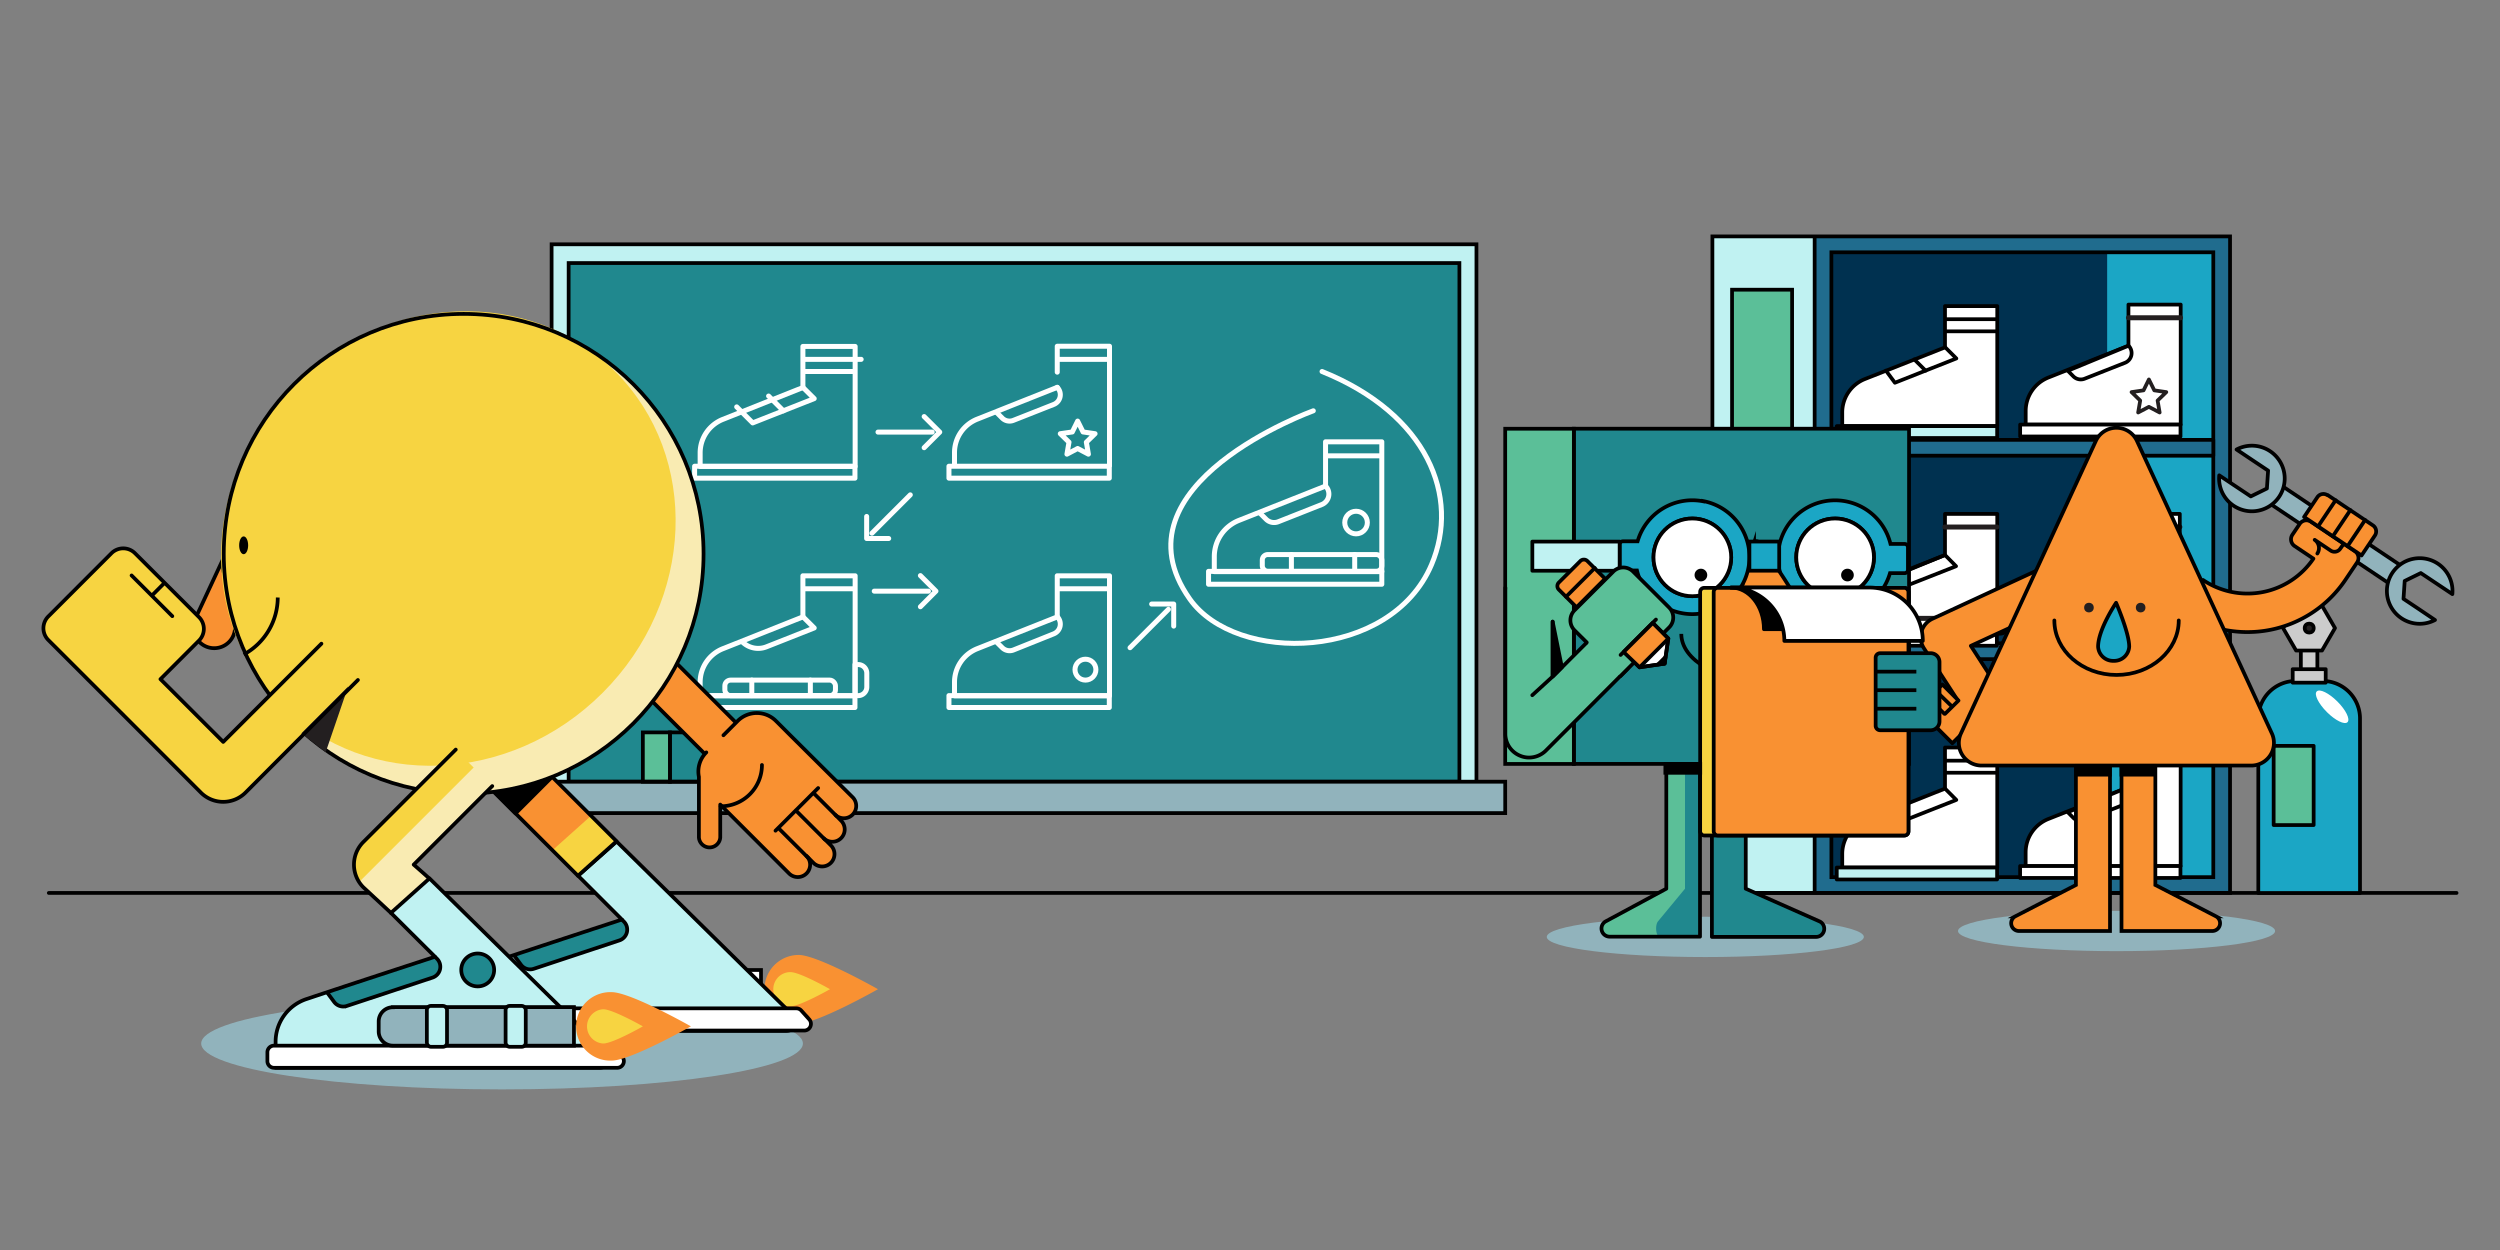 <?xml version="1.0" encoding="utf-8"?>
<svg xmlns="http://www.w3.org/2000/svg" viewBox="0 0 500 250">
  <rect x="0" y="0" width="500" height="250" fill="#808080" stroke="none"/>
  <defs>
    <style>.cls-1{fill:#91b3bc}.cls-2{fill:#c0f2f2}.cls-3{fill:#206c8e}.cls-4{fill:#1ba6c5}.cls-16,.cls-6,.cls-8{fill:none}.cls-11,.cls-13,.cls-20,.cls-21,.cls-22,.cls-24,.cls-6,.cls-8{stroke:#000}.cls-20,.cls-22,.cls-24,.cls-6{stroke-miterlimit:10}.cls-11,.cls-13,.cls-20,.cls-21,.cls-22,.cls-24,.cls-6,.cls-8{stroke-width:.75px}.cls-7{fill:#5bbf98}.cls-10,.cls-11,.cls-13,.cls-16,.cls-21,.cls-8{stroke-linecap:round;stroke-linejoin:round}.cls-10,.cls-11,.cls-22,.cls-9{fill:#fff}.cls-10{stroke:#231f20}.cls-13{fill:#ccc}.cls-18,.cls-20{fill:#231f20}.cls-15{fill:#20888e}.cls-16{stroke:#fff}.cls-17{fill:#f99132}.cls-19{fill:#f7d441}.cls-23{fill:#f9ebb2}</style>
  </defs>
  <g id="_5" data-name="5">
    <ellipse class="cls-1" cx="100.41" cy="208.7" rx="60.17" ry="9.18"/>
    <ellipse class="cls-1" cx="423.31" cy="186.2" rx="31.71" ry="4.03"/>
    <ellipse class="cls-1" cx="341.06" cy="187.38" rx="31.71" ry="4.03"/>
    <path class="cls-2" d="M342.48 47.28h83.08v131.31h-83.08z"/>
    <path class="cls-3" d="M362.93 47.28h83.08v131.31h-83.08z"/>
    <path class="cls-4" d="M366.28 50.46h76.38v124.97h-76.38z"/>
    <path fill="#003150" d="M366.28 50.46h55.15v124.97h-55.15z"/>
    <path class="cls-6" d="M366.28 50.46h76.38v124.97h-76.38z"/>
    <path class="cls-7" d="M346.41 57.94h12.01v39.74h-12.01z"/>
    <path class="cls-6" d="M346.41 57.94h12.01v39.74h-12.01z"/>
    <path class="cls-3" d="M366.28 87.97h76.38v3.17h-76.38z"/>
    <path class="cls-8" d="M366.28 87.97h76.38v3.17h-76.38z"/>
    <path class="cls-3" d="M366.28 128.66h76.38v3.17h-76.38z"/>
    <path class="cls-8" d="M366.28 128.66h76.38v3.17h-76.38z"/>
    <path class="cls-9" d="M425.56 104v7l-16.05 6.36a7.22 7.22 0 0 0-4.55 6.7v2.72h31v-24h-10.4Z"/>
    <path class="cls-9" d="M403.9 126.77h32.07v2.38H403.9z"/>
    <path class="cls-10" d="M425.56 105.4h10.41"/>
    <path class="cls-8" d="M425.56 111h0a2.1 2.1 0 0 1-.71 3.43l-8.06 3.18a2.09 2.09 0 0 1-2.24-.47l-1.13-1.14"/>
    <circle class="cls-10" cx="431.2" cy="121.58" r="2.09"/>
    <path class="cls-8" d="M425.56 104v7l-16.05 6.36a7.22 7.22 0 0 0-4.55 6.7v2.72h31v-24h-10.4Z"/>
    <path class="cls-8" d="M403.9 126.77h32.07v2.38H403.9z"/>
    <path class="cls-9" d="M389 104v7l-16 6.36a7.22 7.22 0 0 0-4.55 6.7v2.72h31v-24H389Z"/>
    <path class="cls-9" d="M367.3 126.77h32.07v2.38H367.3zM376.82 116s3.18 1.66 4.85 1l9.54-3.76L389 111Z"/>
    <path class="cls-8" d="M389 104v7l-16 6.36a7.22 7.22 0 0 0-4.55 6.7v2.72h31v-24H389Z"/>
    <path class="cls-10" d="M388.96 105.4h10.41"/>
    <path class="cls-8" d="M367.3 126.77h32.07v2.38H367.3zM376.82 116s3.18 1.66 4.85 1l9.54-3.76L389 111Z"/>
    <rect class="cls-10" x="373.34" y="123.67" width="22.12" height="3.11" rx="1.15"/>
    <path class="cls-10" d="M390.44 123.67v3.1"/>
    <path class="cls-9" d="M399.37 120.56h.63a1.74 1.74 0 0 1 1.74 1.74v2.7a1.74 1.74 0 0 1-1.74 1.74h-.62v-6.21l-.01.03Z"/>
    <path class="cls-8" d="M399.37 120.56h.63a1.74 1.74 0 0 1 1.74 1.74v2.7a1.74 1.74 0 0 1-1.74 1.74h-.62 0v-6.21l-.01.03Z"/>
    <path class="cls-11" d="m425.69 69.14-16 6.36a7.2 7.2 0 0 0-4.55 6.7v2.72h31v-24h-10.45v8.2"/>
    <path class="cls-10" d="M425.69 63.55h10.41"/>
    <path class="cls-11" d="M404.03 84.92h32.07v2.38h-32.07zM413.56 74.15l1.12 1.13a2.09 2.09 0 0 0 2.25.46l8.07-3.18a2.09 2.09 0 0 0 .71-3.42h0Z"/>
    <path stroke="#231f20" fill="#fff" stroke-linecap="round" stroke-linejoin="round" stroke-width=".75" d="m429.78 75.89 1.08 2.18 2.4.35-1.74 1.69.41 2.39-2.15-1.13-2.15 1.13.41-2.39-1.73-1.69 2.4-.35 1.07-2.18z"/>
    <path class="cls-9" d="M389 62.48v7l-16 6.32a7.18 7.18 0 0 0-4.55 6.69v2.73h31v-24H389Z"/>
    <path class="cls-8" d="M389 62.48v7l-16 6.32a7.18 7.18 0 0 0-4.55 6.69v2.73h31v-24H389ZM389.02 63.84h10.41M389.02 66.27h10.41"/>
    <path class="cls-8" d="m389.02 69.44 2.25 2.25-12.29 4.86-1.79-2.42"/>
    <path class="cls-2" d="M367.36 85.22h32.07v2.38h-32.07z"/>
    <path class="cls-8" d="M367.36 85.22h32.07v2.38h-32.07zM385.11 74.12l-2.25-2.24"/>
    <path class="cls-11" d="m425.68 157.43-16 6.36a7.19 7.19 0 0 0-4.55 6.69v2.73h31v-24h-10.45v8.2"/>
    <path class="cls-10" d="M425.68 151.83h10.41"/>
    <path class="cls-11" d="M404.02 173.21h32.07v2.38h-32.07zM413.55 162.44l1.12 1.13a2.08 2.08 0 0 0 2.25.46l8.05-3.18a2.09 2.09 0 0 0 .71-3.42h0Z"/>
    <path class="cls-9" d="M389 150.77v6.95l-16 6.36a7.21 7.21 0 0 0-4.55 6.7v2.73h31v-24H389Z"/>
    <path class="cls-8" d="M389 150.77v6.95l-16 6.36a7.21 7.21 0 0 0-4.55 6.7v2.73h31v-24H389ZM389.01 152.13h10.41M389.01 154.55h10.41"/>
    <path class="cls-8" d="m389.01 157.72 2.25 2.26-12.29 4.85-1.79-2.42"/>
    <path class="cls-2" d="M367.35 173.51h32.07v2.38h-32.07z"/>
    <path class="cls-8" d="M367.35 173.51h32.07v2.38h-32.07z"/>
    <path class="cls-11" d="M9.76 178.59h481.55"/>
    <path class="cls-4" d="M459.17 136.19h5.35a7.51 7.51 0 0 1 7.48 7.51v34.9h-20.34v-34.9a7.51 7.51 0 0 1 7.51-7.51Z"/>
    <path class="cls-8" d="M459.17 136.19h5.35a7.51 7.51 0 0 1 7.48 7.51v34.9h0-20.34 0v-34.9a7.51 7.51 0 0 1 7.51-7.51Z"/>
    <path class="cls-7" d="M454.73 149.17h8v15.84h-8z"/>
    <path class="cls-8" d="M454.73 149.17h8v15.84h-8z"/>
    <path class="cls-13" d="M458.54 133.84h6.6v2.69h-6.6zM461.38 125.62h.87a1.22 1.22 0 0 1 1.22 1.22v7h0-3.3 0v-7a1.22 1.22 0 0 1 1.22-1.22Z"/>
    <path class="cls-13" d="M464.4 121.13h-5.18l-2.6 4.49 2.6 4.49h5.18l2.6-4.49-2.6-4.49z"/>
    <circle cx="461.84" cy="125.62" r=".9" fill="#231f20" stroke-linecap="round" stroke-linejoin="round" stroke-width=".75" stroke="#000"/>
    <path class="cls-2" d="M110.32 48.86h184.97v107.49H110.32z"/>
    <path class="cls-6" d="M295.29 156.34V48.86H110.32v107.48"/>
    <path class="cls-15" d="M113.73 52.61h178.15v103.73H113.73z"/>
    <path class="cls-6" d="M113.73 52.61h178.15v103.73H113.73z"/>
    <path class="cls-1" d="M104.57 156.34h196.47v6.28H104.57z"/>
    <path class="cls-15" d="M133.99 146.48h21.96v9.86h-21.96z"/>
    <path class="cls-6" d="M133.99 146.48h21.96v9.86h-21.96z"/>
    <path class="cls-7" transform="rotate(180 131.28 151.41)" d="M128.58 146.48h5.41v9.86h-5.41z"/>
    <path class="cls-6" transform="rotate(180 131.28 151.41)" d="M128.58 146.48h5.41v9.86h-5.41z"/>
    <rect class="cls-7" x="340.03" y="117.57" width="41.66" height="49.53" rx="1.58" transform="rotate(-180 360.86 142.335)"/>
    <path class="cls-16" d="M160.58 70.51v7l-16 6.36a7.2 7.2 0 0 0-4.55 6.7v2.72h31v-24h-10.45ZM160.58 71.87h11.65M160.58 74.3h10.41"/>
    <path class="cls-16" d="M138.92 93.25h32.07v2.38h-32.07zM160.58 77.47l2.26 2.25-12.3 4.86-3.2-3.2M211.45 77.47l-16 6.36a7.21 7.21 0 0 0-4.55 6.7v2.72h31v-24h-10.45v5.18M211.45 71.87h10.41M189.79 93.25h32.07v2.38h-32.07z"/>
    <path class="cls-16" d="M211.45 77.47h0a2.09 2.09 0 0 1-.71 3.42l-8.06 3.18a2.07 2.07 0 0 1-2.24-.46l-1.13-1.13M160.58 116.38v7l-16 6.36a7.2 7.2 0 0 0-4.55 6.7v2.72h31v-24h-10.45ZM160.58 117.75h10.41"/>
    <path class="cls-16" d="M138.92 139.12h32.07v2.38h-32.07zM160.58 123.34l2.26 2.25-9.54 3.77a4.52 4.52 0 0 1-4.85-1h0M211.45 116.38v7l-16 6.36a7.21 7.21 0 0 0-4.55 6.7v2.72h31v-24h-10.45ZM211.45 117.75h10.41"/>
    <path class="cls-16" d="M189.79 139.12h32.07v2.38h-32.07zM211.45 123.34h0a2.1 2.1 0 0 1-.71 3.43l-8.06 3.23a2.09 2.09 0 0 1-2.24-.47l-1.13-1.12"/>
    <circle class="cls-16" cx="217.09" cy="133.93" r="2.09"/>
    <path class="cls-16" d="M265.11 89.7v7.51l-17.33 6.87a7.79 7.79 0 0 0-4.92 7.24v3h33.5V88.36h-11.25ZM265.11 91.17h11.25"/>
    <path class="cls-16" d="M241.71 114.27h34.65v2.58h-34.65zM265.11 97.21h0a2.26 2.26 0 0 1-.76 3.7l-8.7 3.44a2.27 2.27 0 0 1-2.43-.5l-1.22-1.22"/>
    <circle class="cls-16" cx="271.21" cy="104.51" r="2.26"/>
    <path class="cls-16" d="m215.53 84.22 1.08 2.17 2.4.35-1.74 1.7.41 2.39-2.15-1.13-2.14 1.13.41-2.39-1.74-1.7 2.4-.35 1.07-2.17zM171 132.91h.62a1.74 1.74 0 0 1 1.74 1.74v2.74a1.74 1.74 0 0 1-1.74 1.74H171h0v-6.22ZM156.67 82.16l-2.95-2.95"/>
    <rect class="cls-16" x="144.97" y="136.02" width="22.12" height="3.11" rx="1.15"/>
    <path class="cls-16" d="M150.36 136.02v3.1M162.07 136.02v3.1"/>
    <rect class="cls-16" x="252.46" y="110.91" width="23.9" height="3.36" rx="1.09"/>
    <path class="cls-16" d="M258.28 110.91v3.36M270.94 110.91v3.36M175.6 86.42h10.84M184.83 83.31l3.12 3.11-3.12 3.12M174.85 118.23h10.84M184.08 115.12l3.11 3.11-3.11 3.12M182.06 98.97l-7.67 7.67M177.74 107.7h-4.41v-4.41M226.01 129.54l7.67-7.67M230.33 120.81h4.41v4.41"/>
    <path class="cls-6" d="M342.48 47.28h20.45v131.31h-20.45zM362.93 47.28h83.08v131.31h-83.08z"/>
    <path class="cls-17" d="M394.35 142.22a4 4 0 0 1-2.56-1.77l-7-10.79a4.08 4.08 0 0 1 1.71-5.91l21.91-10.13a4.07 4.07 0 0 1 3.42 7.39l-17.66 8.16 4.43 6.86a4.07 4.07 0 0 1-4.27 6.19Z"/>
    <path class="cls-8" d="M394.35 142.22a4 4 0 0 1-2.56-1.77l-7-10.79a4.08 4.08 0 0 1 1.71-5.91l21.91-10.13a4.07 4.07 0 0 1 3.42 7.39l-17.66 8.16 4.43 6.86a4.07 4.07 0 0 1-4.27 6.19Z"/>
    <path class="cls-17" d="m394 137.85-2.26 2.26-3.22-3.22-4.88 4.89 6.87 6.87 7.19-7.2Z"/>
    <path class="cls-8" d="M391.7 140.11h0l-3.22-3.22-4.88 4.89 6.87 6.87 7.19-7.2M391.7 140.11l-2.7 2.66M387.34 138.34l3.1 3M385.79 139.77l3.1 3"/>
    <path class="cls-1" transform="rotate(33.83 467.534 107.203)" d="M452.7 105.08h29.74v4.28H452.7z"/>
    <path class="cls-8" transform="rotate(33.83 467.534 107.203)" d="M452.7 105.08h29.74v4.28H452.7z"/>
    <path class="cls-17" d="M436.34 122.42a23.61 23.61 0 0 0 32.72-6.42l2.36-3.51a1.63 1.63 0 0 0-.45-2.26l-8.78-5.89a1.63 1.63 0 0 0-2.26.45l-1.45 2.16a1.63 1.63 0 0 0 .44 2.26l3.76 2.52a15.93 15.93 0 0 1-22.07 4.27"/>
    <path class="cls-8" d="M436.34 122.42a23.61 23.61 0 0 0 32.72-6.42l2.36-3.51a1.63 1.63 0 0 0-.45-2.26l-8.78-5.89a1.63 1.63 0 0 0-2.26.45l-1.45 2.16a1.63 1.63 0 0 0 .44 2.26l3.76 2.52a15.93 15.93 0 0 1-22.07 4.27"/>
    <path class="cls-1" d="m483.7 121.77-3-2 .24-3.58 3.22-1.58 3 2 3.31 2.21A6.56 6.56 0 1 0 487 124ZM450.62 92.12l3 2-.24 3.58-3.22 1.58-3-2-3.31-2.21a6.56 6.56 0 1 0 3.46-5.17Z"/>
    <path class="cls-8" d="m483.7 121.77-3-2 .24-3.58 3.22-1.58 3 2 3.31 2.21A6.56 6.56 0 1 0 487 124ZM450.62 92.12l3 2-.24 3.58-3.22 1.58-3-2-3.31-2.21a6.56 6.56 0 1 0 3.46-5.17ZM463.47 110.7a2 2 0 0 0-.53-2.73l3.2 2.15a1.38 1.38 0 0 0 1.91-.38l.71-1"/>
    <path class="cls-17" d="M462.87 101.49h10.91a1.46 1.46 0 0 1 1.46 1.46v4.81h-13.83V103a1.46 1.46 0 0 1 1.46-1.46Z" transform="rotate(33.83 468.288 104.603)"/>
    <path class="cls-8" d="M462.87 101.49h10.91a1.46 1.46 0 0 1 1.46 1.46v4.81h0-13.83 0V103a1.46 1.46 0 0 1 1.46-1.46Z" transform="rotate(33.83 468.288 104.603)"/>
    <path class="cls-8" d="m467.12 100.05-3.49 5.21M470.07 102.02l-3.49 5.21M473.02 104l-3.49 5.21"/>
    <path class="cls-17" d="M431.07 152v25l12.11 6.26a1.56 1.56 0 0 1-.71 2.94H424.3V152M415.18 152v25l-12.11 6.26a1.56 1.56 0 0 0 .71 2.94H422V152"/>
    <path class="cls-6" d="M431.07 152v25l12.11 6.26a1.56 1.56 0 0 1-.71 2.94H424.3V152M415.18 152v25l-12.11 6.26a1.56 1.56 0 0 0 .71 2.94H422V152"/>
    <path class="cls-17" d="m419.19 88.14-27 58.54a4.53 4.53 0 0 0 4.12 6.43h53.94a4.53 4.53 0 0 0 4.12-6.43l-27-58.54a4.53 4.53 0 0 0-8.18 0Z"/>
    <path class="cls-17" d="m419.19 88.14-27 58.54a4.53 4.53 0 0 0 4.12 6.43h53.94a4.53 4.53 0 0 0 4.12-6.43l-27-58.54a4.53 4.53 0 0 0-8.18 0Z"/>
    <path class="cls-6" d="m419.19 88.14-27 58.54a4.53 4.53 0 0 0 4.12 6.43h53.94a4.53 4.53 0 0 0 4.12-6.43l-27-58.54a4.53 4.53 0 0 0-8.18 0Z"/>
    <circle class="cls-18" cx="417.79" cy="121.52" r=".96"/>
    <circle class="cls-18" cx="428.13" cy="121.52" r=".96"/>
    <path class="cls-8" d="M435.75 124.09c0 6-5.57 10.9-12.44 10.9s-12.44-4.88-12.44-10.9"/>
    <path class="cls-4" d="M422.73 132.17a3 3 0 0 1-3.11-2.84c0-3.45 3.6-8.77 3.6-8.77s2.62 6 2.62 8.77a3 3 0 0 1-3.11 2.84Z"/>
    <path class="cls-8" d="M422.73 132.17h0a3 3 0 0 1-3.11-2.84c0-3.45 3.6-8.77 3.6-8.77s2.62 6 2.62 8.77a3 3 0 0 1-3.11 2.84Z"/>
    <path class="cls-7" d="M333.26 151.74v26l-12.11 6.53a1.63 1.63 0 0 0 .71 3.06H340v-35.59"/>
    <path class="cls-15" d="M337 151.74v26l-5.4 6.53c-.64.78-.41 3.06.32 3.06H340v-35.59M349.15 151.74v26l14.85 6.58a1.63 1.63 0 0 1-.72 3.06h-20.9v-35.64"/>
    <path class="cls-8" d="M333.26 151.74v26l-12.11 6.53a1.63 1.63 0 0 0 .71 3.06H340v-35.59M349.15 151.74v26l14.85 6.58a1.63 1.63 0 0 1-.72 3.06h-20.9v-35.64"/>
    <path class="cls-15" d="M314.77 85.74h67.04v67.04h-67.04z"/>
    <path class="cls-6" d="M314.77 85.74h67.04v67.04h-67.04z"/>
    <path class="cls-7" transform="rotate(180 307.905 119.265)" d="M301.04 85.74h13.73v67.04h-13.73z"/>
    <path class="cls-6" transform="rotate(180 307.905 119.265)" d="M301.04 85.74h13.73v67.04h-13.73z"/>
    <path class="cls-4" d="M364.86 122.68a11.43 11.43 0 0 0 13.14-8.05h2.93a.67.67 0 0 0 .66-.66v-4.52a.67.67 0 0 0-.66-.66h-2.83a11.41 11.41 0 1 0-13.24 13.89Z"/>
    <circle class="cls-4" cx="367.02" cy="111.47" r="7.77"/>
    <circle class="cls-4" cx="367.02" cy="111.47" r="7.77"/>
    <path class="cls-6" d="M364.86 122.68a11.43 11.43 0 0 0 13.14-8.05h2.93a.67.67 0 0 0 .66-.66v-4.52a.67.67 0 0 0-.66-.66h-2.83a11.41 11.41 0 1 0-13.24 13.89Z"/>
    <circle class="cls-11" cx="367.02" cy="111.47" r="7.77"/>
    <circle class="cls-11" cx="367.02" cy="111.47" r="7.77"/>
    <path class="cls-17" d="M360.74 123.49c.75 4.35-1.64 8.39-5.33 9s-7.29-2.37-8.05-6.72c-.63-3.66 2.45-14 3.45-17.15a.52.52 0 0 1 .92-.16c2.02 2.71 8.38 11.37 9.01 15.03Z"/>
    <path class="cls-6" d="M360.74 123.49c.75 4.35-1.64 8.39-5.33 9s-7.29-2.37-8.05-6.72c-.63-3.66 2.45-14 3.45-17.15a.52.52 0 0 1 .92-.16c2.02 2.71 8.38 11.37 9.01 15.03Z"/>
    <path class="cls-4" d="M340.63 100.26a11.4 11.4 0 0 0-13.11 8h-2.94a.67.67 0 0 0-.66.66v4.52a.66.66 0 0 0 .66.65h2.81a11.41 11.41 0 1 0 13.24-13.88Z"/>
    <circle class="cls-4" cx="338.47" cy="111.47" r="7.77"/>
    <circle class="cls-4" cx="338.47" cy="111.47" r="7.77"/>
    <path class="cls-6" d="M340.63 100.26a11.4 11.4 0 0 0-13.11 8h-2.94a.67.67 0 0 0-.66.66v4.52a.66.66 0 0 0 .66.65h2.81a11.41 11.41 0 1 0 13.24-13.88Z"/>
    <circle class="cls-11" cx="338.47" cy="111.47" r="7.77"/>
    <circle class="cls-11" cx="338.47" cy="111.47" r="7.77"/>
    <path class="cls-4" d="M349.88 108.31h5.96v5.83h-5.96z"/>
    <path class="cls-6" d="M349.88 108.31h5.96v5.83h-5.96z"/>
    <path class="cls-2" transform="rotate(180 315.195 111.23)" d="M306.46 108.31h17.46v5.83h-17.46z"/>
    <path class="cls-8" transform="rotate(180 315.195 111.23)" d="M306.46 108.31h17.46v5.83h-17.46z"/>
    <path class="cls-6" d="M369.49 126.77c0 5.26-7.44 9.53-16.62 9.53s-16.61-4.27-16.61-9.53"/>
    <rect class="cls-19" x="340.03" y="117.57" width="41.66" height="49.53" rx=".81" transform="rotate(-180 360.86 142.335)"/>
    <rect class="cls-6" x="340.03" y="117.57" width="41.66" height="49.53" rx=".81" transform="rotate(-180 360.86 142.335)"/>
    <rect class="cls-17" x="342.75" y="117.57" width="38.95" height="49.53" rx=".81" transform="rotate(-180 362.22 142.335)"/>
    <rect class="cls-8" x="342.75" y="117.57" width="38.95" height="49.53" rx=".81" transform="rotate(-180 362.22 142.335)"/>
    <path class="cls-15" d="M377 130.64h10.1a.9.9 0 0 1 .9.9v13.61a.9.9 0 0 1-.9.9H377a1.77 1.77 0 0 1-1.77-1.77v-11.87a1.77 1.77 0 0 1 1.77-1.77Z" transform="rotate(-180 381.565 138.345)"/>
    <path class="cls-6" d="M377 130.64h10.1a.9.9 0 0 1 .9.9v13.61a.9.9 0 0 1-.9.9H377a1.77 1.77 0 0 1-1.77-1.77v-11.87a1.77 1.77 0 0 1 1.77-1.77Z" transform="rotate(-180 381.565 138.345)"/>
    <path class="cls-20" d="M383.27 134.33h-8.09M383.27 138.04h-8.09M383.27 141.74h-8.09"/>
    <path class="cls-21" d="M346.2 117.51c3.64 0 6.59 3.72 6.59 8.33h20.09v-8.33Z"/>
    <path class="cls-11" d="M346.2 117.51a10.66 10.66 0 0 1 10.67 10.67h27.69a10.66 10.66 0 0 0-10.67-10.67Z"/>
    <path class="cls-6" d="M104.57 156.34h196.47v6.28H104.57z"/>
    <path class="cls-17" d="m108.89 118.71 36.12 36.12 6.24-6.24-36.12-36.12"/>
    <path class="cls-8" d="m108.89 118.71 36.12 36.12 6.24-6.24-36.12-36.12"/>
    <path class="cls-17" d="m158 147-2.81-2.81a5.41 5.41 0 0 0-7.65 0l-6.28 6.29a5.41 5.41 0 0 0-1.48 4.89v12.12a2.14 2.14 0 0 0 4.27 0v-6.57l1.21 1.21 6.11 6.11 6.44 6.45a2.47 2.47 0 1 0 3.49-3.5l1.38 1.38a2.47 2.47 0 1 0 3.49-3.5l-1.37-1.37a2.47 2.47 0 0 0 3.49-3.49L167.1 163a2.47 2.47 0 0 0 3.49-3.49L158 147Z"/>
    <path class="cls-8" d="M141.26 150.48a5.41 5.41 0 0 0-1.48 4.89v12.12a2.14 2.14 0 0 0 4.27 0v-6.57l1.21 1.21 6.11 6.11 6.44 6.45a2.47 2.47 0 1 0 3.49-3.5l1.38 1.38a2.47 2.47 0 1 0 3.49-3.5l-1.37-1.37a2.47 2.47 0 0 0 3.49-3.49L167.1 163a2.47 2.47 0 0 0 3.49-3.49L158 147h0l-2.81-2.81a5.41 5.41 0 0 0-7.65 0l-2.85 2.86"/>
    <path class="cls-8" d="M152.39 153a8.26 8.26 0 0 1-8.26 8.26"/>
    <path class="cls-11" d="m155.1 166.14 8.53-8.53M161.69 171.62l-5.94-5.94M164.99 167.91l-5.84-5.84M167.27 163.17l-4.6-4.6"/>
    <path class="cls-17" d="m44.31 112.47-5.24 11.25a4.16 4.16 0 0 0 3.16 5.87 4.16 4.16 0 0 0 4.68-5Z"/>
    <path class="cls-6" d="m44.31 112.47-5.24 11.25a4.16 4.16 0 0 0 3.16 5.87 4.16 4.16 0 0 0 4.68-5Z"/>
    <path class="cls-22" d="M116 194h36.2v7.71H116a2.84 2.84 0 0 1-2.84-2.84v-2A2.84 2.84 0 0 1 116 194Z"/>
    <rect class="cls-22" x="122.79" y="193.51" width="4.03" height="8.18" rx=".8"/>
    <rect class="cls-22" x="138.54" y="193.51" width="4.03" height="8.18" rx=".8"/>
    <path class="cls-17" d="M175.6 197.84s-12.08 6.85-15.86 6.85a6.85 6.85 0 0 1 0-13.7c3.78.01 15.86 6.85 15.86 6.85Z"/>
    <path class="cls-19" d="M166 197.84s-6 3.42-7.92 3.42a3.42 3.42 0 1 1 0-6.84c1.92 0 7.92 3.42 7.92 3.42Z"/>
    <path class="cls-2" d="m115.61 175.14 8.77 8.77s-16.53 5.4-25.7 8.47A9 9 0 0 0 92.5 201v5.18h64.81a1.83 1.83 0 0 0 1.28-3.13l-35.27-34.75Z"/>
    <path class="cls-15" d="m124.38 183.91.39.4a2.27 2.27 0 0 1-.89 3.77l-17.13 5.68a2.28 2.28 0 0 1-2.55-.81l-1.44-1.95"/>
    <path class="cls-8" d="m115.61 175.14 8.77 8.77s-16.53 5.4-25.7 8.47A9 9 0 0 0 92.5 201v5.18h64.81a1.83 1.83 0 0 0 1.28-3.13l-35.27-34.75Z"/>
    <path class="cls-22" d="M90.9 204.8V203a1.33 1.33 0 0 1 1.32-1.33h67.05a1.33 1.33 0 0 1 1 .45l1.59 1.77a1.34 1.34 0 0 1-1 2.22H92.22a1.33 1.33 0 0 1-1.32-1.31Z"/>
    <path class="cls-19" d="M123.31 168.25 97.4 142.34l-7.32 7.32 25.51 25.5 7.72-6.91z"/>
    <path class="cls-17" d="M118.21 163.15 92.3 137.23l-7.32 7.32 25.5 25.51 7.73-6.91z"/>
    <path class="cls-8" d="M123.31 168.25 97.4 142.34l-7.32 7.32 25.51 25.5 7.72-6.91z"/>
    <path class="cls-21" d="m110.43 155.37-7.32 7.32-5.06-5.06 12.38-2.26z"/>
    <circle class="cls-23" cx="92.73" cy="110.76" r="47.98"/>
    <ellipse class="cls-19" cx="89.67" cy="107.7" rx="47.2" ry="43.64" transform="rotate(-45 89.67 107.698)"/>
    <circle class="cls-8" cx="92.73" cy="110.76" r="47.98"/>
    <path class="cls-19" d="m98.45 157.22-15.71 15.71L85 174.8c.31.32.59.62.84.92 2.87 3.49 1.33 6 .08 7.29l-3.65 3.65-9.62-9.21a6.41 6.41 0 0 1 0-9.06l18.48-18.48"/>
    <path class="cls-23" d="m95.26 152.97-23.54 23.54 6.47 6.07 7.71-6.9-3.16-2.75 16.59-16.59-4.07-3.37z"/>
    <path class="cls-19" d="m64.28 128.74-19.64 19.64-12.55-12.55 7.71-7.72a3.31 3.31 0 0 0 0-4.68L27 110.65a3.33 3.33 0 0 0-4.71 0L9.66 123.29a3.33 3.33 0 0 0 0 4.71l15.13 15.12 15.39 15.4a6.31 6.31 0 0 0 8.92 0L71.58 136m-45.26-20.91 8.14 8.14m-4.07-4.13 2.53-2.54m37.38 20.76"/>
    <path class="cls-2" d="m78.19 182.58 8.81 8.77s-16.53 5.39-25.7 8.46a9 9 0 0 0-6.18 8.58v5.17h64.81a1.83 1.83 0 0 0 1.28-3.13L85.9 175.68Z"/>
    <path class="cls-15" d="m87 191.35.39.39a2.28 2.28 0 0 1-.89 3.78l-17.13 5.67a2.26 2.26 0 0 1-2.55-.81l-1.43-1.93"/>
    <path class="cls-8" d="m78.19 182.58 8.81 8.77s-16.53 5.39-25.7 8.46a9 9 0 0 0-6.18 8.58v5.17h64.81a1.83 1.83 0 0 0 1.28-3.13L85.9 175.68Z"/>
    <path class="cls-22" d="M53.48 212.23v-1.78a1.32 1.32 0 0 1 1.33-1.32h67.05a1.36 1.36 0 0 1 1 .44l1.58 1.78a1.33 1.33 0 0 1-1 2.21H54.81a1.33 1.33 0 0 1-1.33-1.33Z"/>
    <path class="cls-1" d="M78.58 201.42h36.21v7.71H78.58a2.84 2.84 0 0 1-2.84-2.84v-2a2.84 2.84 0 0 1 2.84-2.84Z"/>
    <path class="cls-6" d="M78.58 201.42h36.21v7.71H78.58a2.84 2.84 0 0 1-2.84-2.84v-2a2.84 2.84 0 0 1 2.84-2.84ZM124.38 183.91l.39.4a2.27 2.27 0 0 1-.89 3.77l-17.13 5.68a2.28 2.28 0 0 1-2.55-.81l-1.44-1.95M87 191.35l.39.39a2.28 2.28 0 0 1-.89 3.78l-17.13 5.67a2.26 2.26 0 0 1-2.55-.81l-1.43-1.93"/>
    <circle class="cls-15" cx="95.54" cy="193.99" r="3.29"/>
    <circle class="cls-6" cx="95.54" cy="193.99" r="3.29"/>
    <rect class="cls-2" x="85.37" y="201.18" width="4.03" height="8.18" rx=".8"/>
    <rect class="cls-2" x="101.12" y="201.18" width="4.03" height="8.18" rx=".8"/>
    <rect class="cls-6" x="85.37" y="201.18" width="4.03" height="8.18" rx=".8"/>
    <rect class="cls-6" x="101.12" y="201.18" width="4.03" height="8.18" rx=".8"/>
    <path class="cls-17" d="M138.18 205.27s-12.07 6.85-15.85 6.85a6.85 6.85 0 1 1 0-13.69c3.78 0 15.85 6.84 15.85 6.84Z"/>
    <path class="cls-19" d="M128.58 205.27s-6 3.43-7.93 3.43a3.43 3.43 0 0 1 0-6.85c1.89 0 7.93 3.42 7.93 3.42Z"/>
    <path class="cls-18" d="m69.63 137.31-4.5 13.15-4.86-3.79 9.36-9.36z"/>
    <path class="cls-8" d="m64.28 128.74-19.64 19.64-12.55-12.55 7.71-7.72a3.31 3.31 0 0 0 0-4.68L27 110.65a3.33 3.33 0 0 0-4.71 0L9.66 123.29a3.33 3.33 0 0 0 0 4.71l15.13 15.12h0l15.39 15.4a6.31 6.31 0 0 0 8.92 0L71.58 136m-45.26-20.91 8.14 8.14m-4.07-4.13 2.53-2.54M78.19 182.58l-5.52-5.12a6.41 6.41 0 0 1 0-9.06l18.48-18.48M98.45 157.22l-15.71 15.71s3.16 2.75 3.12 2.79h0"/>
    <ellipse cx="48.73" cy="109.06" rx=".9" ry="1.78"/>
    <path class="cls-6" d="M55.55 119.5a13 13 0 0 1-6.82 11.41"/>
    <path class="cls-16" d="M262.66 82.16s-40.9 14.75-24.7 37.65c9.27 13.1 40.14 12.38 48.34-6.87 5.78-13.56-.75-30.12-21.89-38.64"/>
    <ellipse class="cls-9" cx="466.42" cy="141.36" rx="1.49" ry="4.35" transform="rotate(-45 466.42 141.352)"/>
    <path class="cls-7" d="M310.53 124.33v11l8-8a4.74 4.74 0 1 1 6.71 6.71l-16.07 16.08a4.78 4.78 0 0 1-3.36 1.39 4.58 4.58 0 0 1-1.81-.37 4.72 4.72 0 0 1-2.93-4.38v-29.21"/>
    <path class="cls-8" d="M310.53 124.33v11l8-8a4.74 4.74 0 1 1 6.71 6.71l-16.07 16.08a4.78 4.78 0 0 1-3.36 1.39 4.58 4.58 0 0 1-1.81-.37 4.72 4.72 0 0 1-2.93-4.38v-29.21M310.53 135.31l-4.07 3.73"/>
    <path class="cls-21" d="m310.53 124.33 1.85 9.13-1.85 1.85v-10.98z"/>
    <path class="cls-7" d="M318.14 115.93h12.4a2.07 2.07 0 0 1 2.07 2.07v11.6a2.07 2.07 0 0 1-2.07 2.07h-14.46V118a2.07 2.07 0 0 1 2.07-2.07Z" transform="rotate(-45 324.338 123.795)"/>
    <path class="cls-8" d="m317.35 128.49-2.44-2.43a2.82 2.82 0 0 1 0-4l7.73-7.72a2.79 2.79 0 0 1 4 0l7.17 7.16a2.81 2.81 0 0 1 0 4l-9.71 9.71"/>
    <circle cx="340.18" cy="115.01" r="1.27"/>
    <circle cx="369.49" cy="115.01" r="1.27"/>
    <path class="cls-19" transform="rotate(-45 329.238 129.035)" d="M325.17 126.83h8.12v4.4h-8.12z"/>
    <path class="cls-11" d="m333.66 127.72-.74 5-5 .74-3.11-3.11 5.74-5.75 3.11 3.12z"/>
    <path class="cls-8" d="m333.66 127.72-.74 5-5 .74-3.11-3.11 5.74-5.75 3.11 3.12z"/>
    <path class="cls-8" d="m331.63 132.86 1.44-1.43-.15 1.29-1.29.14z"/>
    <path class="cls-17" d="m327.92 133.46 5.74-5.74-3.11-3.12-5.81 5.81 3.18 3.05z"/>
    <path class="cls-8" d="m327.92 133.46 5.74-5.74-3.11-3.12-5.81 5.81 3.18 3.05zM331.19 123.91l-7.07 7.08"/>
    <path class="cls-17" d="M313 113.45h6.08a1 1 0 0 1 1 1v5H312v-5a1 1 0 0 1 1-1Z" transform="rotate(-45 316.073 116.468)"/>
    <path class="cls-17" d="M314.11 116h6.08a1 1 0 0 1 1 1v2h-8.12v-2a1 1 0 0 1 1.04-1Z" transform="rotate(-45 317.144 117.534)"/>
    <path class="cls-8" d="M313 113.45h6.08a1 1 0 0 1 1 1v5h0H312h0v-5a1 1 0 0 1 1-1Z" transform="rotate(-45 316.073 116.468)"/>
    <path class="cls-8" d="m318.96 113.6-5.74 5.74"/>
    <path class="cls-24" d="M333.07 152.79h6.97v1.77h-6.97zM415.35 153.17h6.6v1.76h-6.6zM424.3 153.17h6.6v1.76h-6.6z"/>
  </g>
</svg>